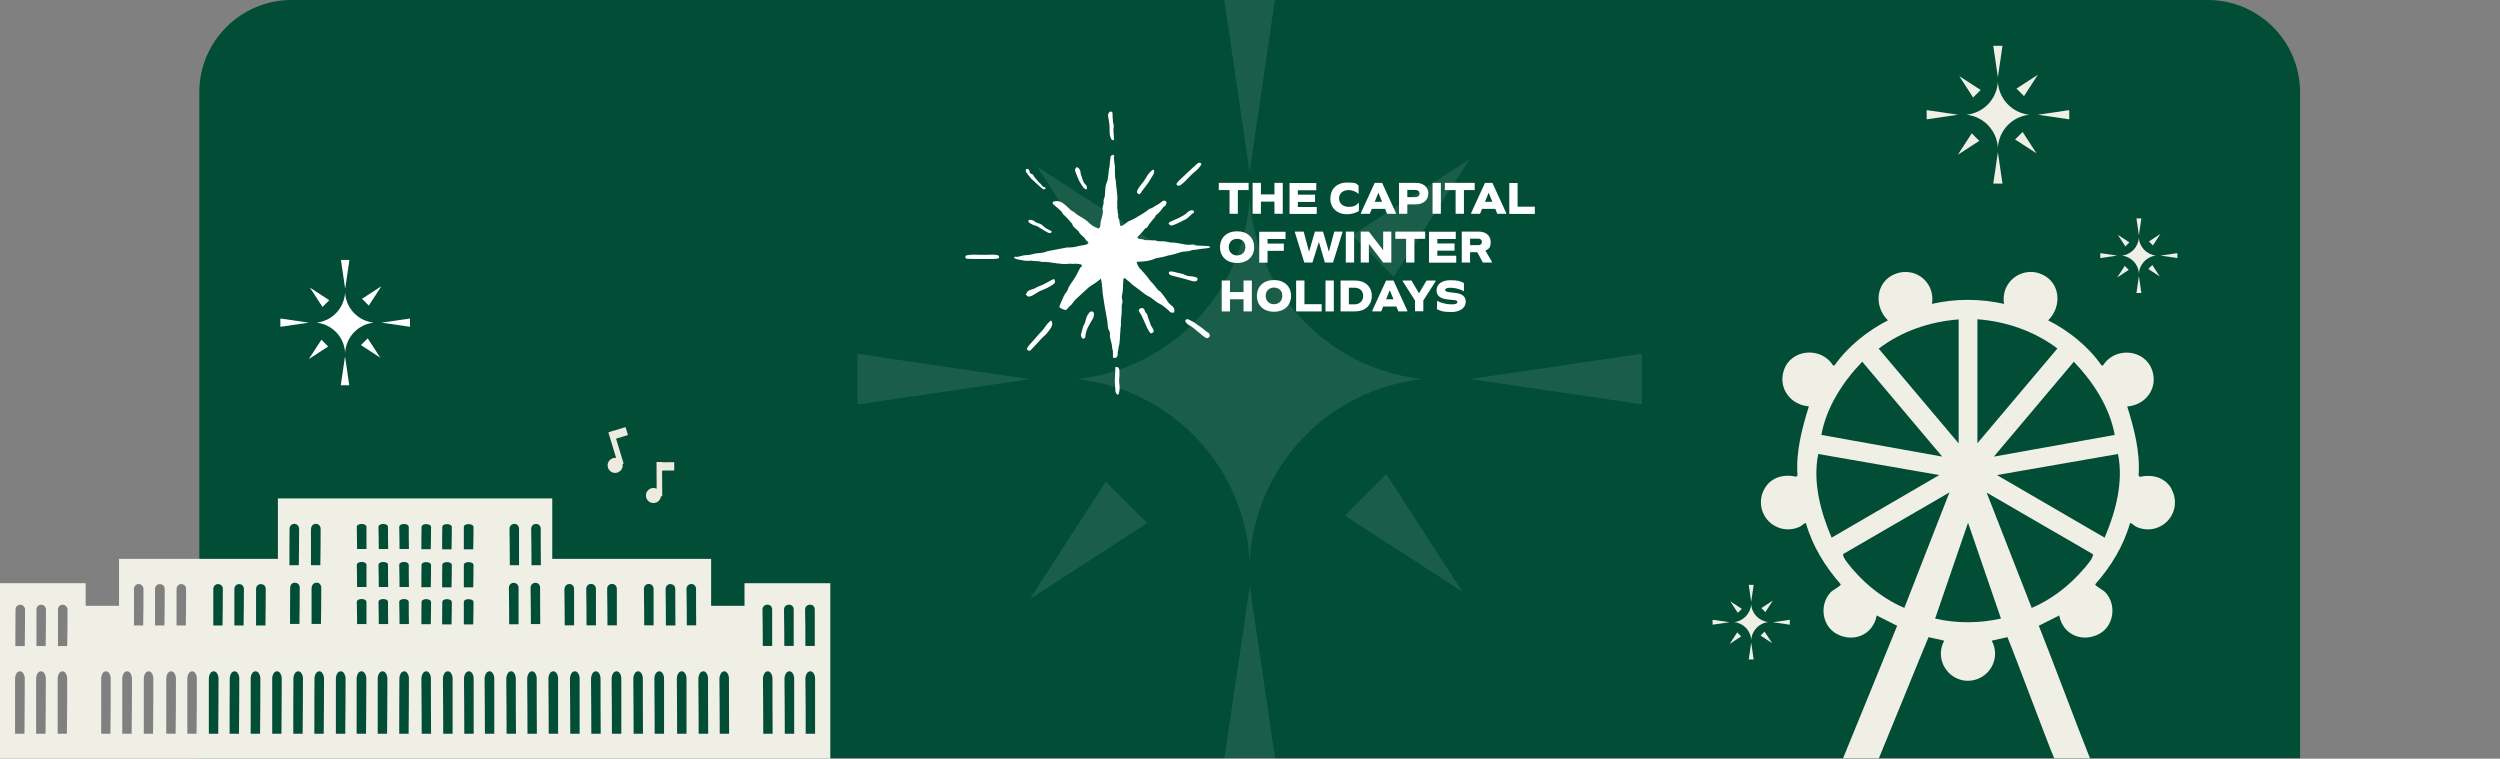 <?xml version="1.0" encoding="UTF-8"?>
<svg id="Layer_1" xmlns="http://www.w3.org/2000/svg" xmlns:xlink="http://www.w3.org/1999/xlink" version="1.1" viewBox="0 0 1625.6 493.3">
  <rect x="0" y="0" width="1625.6" height="493.3" fill="#808080" stroke="none"/>
  <!-- Generator: Adobe Illustrator 30.0.0, SVG Export Plug-In . SVG Version: 2.1.1 Build 123)  -->
  <defs>
    <style>
      .st0, .st1 {
        fill: none;
      }

      .st2 {
        fill: #eeebde;
      }

      .st1 {
        stroke: #eeebde;
        stroke-width: 3.6px;
      }

      .st3, .st4 {
        isolation: isolate;
      }

      .st5 {
        fill: #014d36;
      }

      .st6 {
        clip-path: url(#clippath-1);
      }

      .st7 {
        clip-path: url(#clippath-2);
      }

      .st8 {
        fill: #fff;
      }

      .st4 {
        mix-blend-mode: overlay;
        opacity: .1;
      }

      .st9 {
        fill: #f0efe5;
      }

      .st10 {
        clip-path: url(#clippath);
      }
    </style>
    <clipPath id="clippath">
      <rect class="st0" x="557.6" width="510" height="493"/>
    </clipPath>
    <clipPath id="clippath-1">
      <rect class="st0" x="1113.6" y="29.8" width="302.2" height="463.3"/>
    </clipPath>
    <clipPath id="clippath-2">
      <rect class="st0" y="216" width="611.6" height="277.3"/>
    </clipPath>
  </defs>
  <g class="st3">
    <g id="Layer_11">
      <g id="Group_893">
        <g id="Group_891">
          <path id="Rectangle_393" class="st5" d="M189.6,0h1246c33.1,0,60,26.9,60,60v433H129.6V60c0-33.1,26.9-60,60-60Z"/>
          <g id="Group_789" class="st4">
            <g class="st10">
              <g id="Group_138">
                <path id="Path_522" class="st8" d="M812.6,365c-3.3-61.7-50.9-111.9-112.4-118.5,61.5-6.6,109.1-56.8,112.4-118.5,3.3,61.7,50.9,111.9,112.4,118.5-61.5,6.6-109.1,56.8-112.4,118.5"/>
                <path id="Path_523" class="st8" d="M812.6,112.1L796.1,0h32.9l-16.5,112.1h.1Z"/>
                <path id="Path_524" class="st8" d="M812.6,380.9l16.5,112.1h-32.9l16.5-112.1h-.1Z"/>
                <path id="Path_525" class="st8" d="M669.7,246.5l-112.1,16.5v-32.9l112.1,16.5h0v-.1Z"/>
                <path id="Path_526" class="st8" d="M955.5,246.5l112.1-16.5v32.9l-112.1-16.5h0v.1Z"/>
                <path id="Path_527" class="st8" d="M723.8,184.7l-49.4-76.3,76.3,49.4-26.9,26.9h0Z"/>
                <path id="Path_528" class="st8" d="M901.4,308.3l49.4,76.3-76.3-49.3,26.9-27h0Z"/>
                <path id="Path_529" class="st8" d="M746,340.1l-76.3,49.4,49.3-76.3,27,26.9Z"/>
                <path id="Path_530" class="st8" d="M879.2,152.9l76.3-49.3-49.3,76.3-27-27Z"/>
              </g>
            </g>
          </g>
          <g id="Group_805">
            <g class="st6">
              <g id="Group_804">
                <path id="Path_2329" class="st9" d="M1299.1,96.1c-.6-11.2-9.2-20.3-20.4-21.5,11.2-1.2,19.8-10.3,20.4-21.5.6,11.2,9.2,20.3,20.4,21.5-11.2,1.2-19.8,10.3-20.4,21.5"/>
                <path id="Path_2330" class="st9" d="M1299.1,50.2l-3-20.4h6l-3,20.4Z"/>
                <path id="Path_2331" class="st9" d="M1299.1,99l3,20.4h-6l3-20.4Z"/>
                <path id="Path_2332" class="st9" d="M1273.2,74.6l-20.4,3v-6l20.4,3Z"/>
                <path id="Path_2333" class="st9" d="M1325.1,74.6l20.4-3v6l-20.4-3Z"/>
                <path id="Path_2334" class="st9" d="M1283,63.4l-9-13.9,13.9,9-4.9,4.9Z"/>
                <path id="Path_2335" class="st9" d="M1315.2,85.8l9,13.9-13.9-9,4.9-4.9Z"/>
                <path id="Path_2336" class="st9" d="M1287,91.6l-13.9,9,9-13.9,4.9,4.9Z"/>
                <path id="Path_2337" class="st9" d="M1311.2,57.6l13.9-9-9,13.9-4.9-4.9Z"/>
                <path id="Path_2338" class="st9" d="M1138.7,416.2c-.3-6.1-5-11-11.1-11.7,6-.6,10.7-5.6,11.1-11.7.3,6.1,5,11,11.1,11.7-6,.6-10.7,5.6-11.1,11.7"/>
                <path id="Path_2339" class="st9" d="M1138.7,391.3l-1.6-11h3.2l-1.6,11Z"/>
                <path id="Path_2340" class="st9" d="M1138.7,417.8l1.6,11h-3.2l1.6-11Z"/>
                <path id="Path_2341" class="st9" d="M1124.6,404.6l-11,1.6v-3.2l11,1.6Z"/>
                <path id="Path_2342" class="st9" d="M1152.8,404.6l11-1.6v3.2l-11-1.6Z"/>
                <path id="Path_2343" class="st9" d="M1130,398.5l-4.9-7.5,7.5,4.9-2.7,2.7h0l.1-.1Z"/>
                <path id="Path_2344" class="st9" d="M1147.4,410.7l4.9,7.5-7.5-4.9,2.7-2.7h0l-.1.1Z"/>
                <path id="Path_2345" class="st9" d="M1132.2,413.8l-7.5,4.9,4.9-7.5,2.7,2.7h0l-.1-.1Z"/>
                <path id="Path_2346" class="st9" d="M1145.3,395.4l7.5-4.9-4.9,7.5-2.7-2.7h0l.1.1Z"/>
                <path id="Path_2347" class="st9" d="M1390.8,177.9c-.3-6.1-5-11-11.1-11.7,6-.6,10.7-5.6,11.1-11.7.3,6.1,5,11,11.1,11.7-6,.6-10.7,5.6-11.1,11.7"/>
                <path id="Path_2348" class="st9" d="M1390.8,153l-1.6-11h3.2l-1.6,11Z"/>
                <path id="Path_2349" class="st9" d="M1390.8,179.5l1.6,11h-3.2l1.6-11Z"/>
                <path id="Path_2350" class="st9" d="M1376.7,166.2l-11,1.6v-3.2l11,1.6h0Z"/>
                <path id="Path_2351" class="st9" d="M1404.8,166.2l11-1.6v3.2l-11-1.6h0Z"/>
                <path id="Path_2352" class="st9" d="M1382,160.2l-4.9-7.5,7.5,4.9-2.7,2.7h0l.1-.1Z"/>
                <path id="Path_2353" class="st9" d="M1399.5,172.3l4.9,7.5-7.5-4.9,2.7-2.7h0l-.1.1Z"/>
                <path id="Path_2354" class="st9" d="M1384.2,175.5l-7.5,4.9,4.9-7.5,2.7,2.7h0l-.1-.1Z"/>
                <path id="Path_2355" class="st9" d="M1397.3,157l7.5-4.9-4.9,7.5-2.7-2.7h0l.1.1Z"/>
                <path id="Path_2356" class="st9" d="M1412.2,318.2c-4-7.6-12.5-10.1-20.7-8.1l-.9-.9c1.1-15.4-2.9-30.5-7.4-44.9,11.9-.9,20.1-11.7,16.3-23.3-4.6-14.1-24.3-15.8-32-3.4h-1c-8.6-12.4-21.3-22.5-34.7-29.3,9.2-9,8-24.8-4.3-30-8.9-3.9-19.3.2-23.2,9.1-1.4,3.2-1.8,6.8-1.2,10.2-15.4-3.5-31.5-3.5-46.9,0,1.8-9.6-4.5-18.8-14.1-20.5-3.5-.6-7-.2-10.2,1.2-12.4,5.2-13.5,21.1-4.3,30-13.4,6.9-26.1,17-34.7,29.3h-1c-7.8-12.5-27.5-10.7-32,3.3-3.8,11.6,4.5,22.5,16.3,23.3-4.5,14.5-8.5,29.5-7.4,44.9l-.9.9c-8.2-2-16.7.5-20.7,8.1-4.7,8.5-1.6,19.2,6.9,23.9,5,2.8,11,2.9,16.2.5,1.6-.7,2.3-2.3,4-2.3,4.2,14.8,12.5,28.3,22.6,39.7.3,1.1-5.2,3.7-6.6,5.3-7.5,8.1-5.6,22,4.2,27.1,11.1,5.8,23.6.2,25.8-12.1l13.3,6.7c-5.3,12.9-29.8,73.3-35.2,86.2h23.3c4.4-10.4,27.9-68.4,32.3-78.8l10.2,2.3c-4.7,8.5-1.5,19.2,7,23.9,8.5,4.7,19.2,1.5,23.9-7,2.9-5.3,2.9-11.6,0-16.9l10.2-2.3c4.4,10.4,26,68.4,30.4,78.8h23.3c-5.3-12.9-28-73.3-33.3-86.2l13.3-6.7c2.2,12.3,14.7,17.9,25.8,12.1,9.8-5.1,11.7-19.1,4.2-27.1-1.4-1.6-6.9-4.2-6.6-5.3,10.2-11.4,18.4-24.9,22.6-39.7,1.7,0,2.4,1.6,4,2.3,8.8,4.2,19.3.5,23.5-8.2,2.5-5.1,2.3-11.2-.5-16.2M1375.1,282.8l-78.6,14.1,52-61.7c12.6,13.2,23.2,29.4,26.6,47.6M1285.8,207.6c18.7,1.4,37,7.7,52,19l-52,61.6v-80.7h0v.1ZM1273.6,207.6v80.7l-52-61.6c15-11.4,33.3-17.6,52-19M1210.9,235.2l52,61.7-78.6-14.1c3.4-18.2,14-34.5,26.6-47.6M1191,349.6c-7.2-16.7-12.4-36.3-8.7-54.4l78.7,13.7-70,40.7h0ZM1238.3,395.3c-8.1-3.5-15.7-8.3-22.4-14-4.2-3.5-8-7.4-11.6-11.6-1.3-1.6-6.8-7.8-5.7-9.5l69-40-29.3,75h0v.1ZM1279.7,404.6c-7.2,0-14.4-.7-21.4-2.4l21.4-62.3,21.4,62.3c-7,1.6-14.2,2.4-21.4,2.4M1355.1,369.7c-3.5,4.2-7.4,8-11.6,11.6-6.7,5.7-14.3,10.5-22.4,14l-29.3-75,69,40c1.1,1.7-4.4,7.9-5.7,9.5M1368.5,349.6l-70-40.7,78.7-13.7c3.7,18.1-1.5,37.7-8.7,54.4"/>
              </g>
            </g>
          </g>
          <g id="Group_814">
            <g id="Group_811">
              <g id="Group_892">
                <g id="Group_823">
                  <line id="Line_47" class="st1" x1="397.3" y1="280.6" x2="403.8" y2="302"/>
                  <path id="Path_2400" class="st2" d="M404.7,301.2c.8,2.6-.7,5.3-3.3,6.1s-5.3-.7-6.1-3.3.7-5.3,3.3-6.1h0c2.6-.8,5.3.7,6.1,3.3"/>
                  <rect id="Rectangle_417" class="st2" x="398.25" y="278.98" width="9.5" height="5.4" transform="translate(-64.75 130.14) rotate(-17)"/>
                </g>
                <g id="Group_824">
                  <line id="Line_48" class="st1" x1="428.7" y1="300.4" x2="428.8" y2="322.7"/>
                  <path id="Path_2401" class="st2" d="M429.8,322.2c0,2.7-2.2,4.9-4.9,4.9s-4.9-2.2-4.9-4.9,2.2-4.9,4.9-4.9h0c2.7,0,4.9,2.2,4.9,4.9"/>
                  <rect id="Rectangle_418" class="st2" x="428.91" y="300.57" width="9.5" height="5.4" transform="translate(-2.11 3.03) rotate(-.4)"/>
                </g>
                <g id="Group_815">
                  <path id="Path_2402" class="st8" d="M224.4,229.4c-.5-10.2-8.4-18.5-18.6-19.6,10.2-1.1,18-9.4,18.6-19.6.5,10.2,8.4,18.5,18.6,19.6-10.2,1.1-18,9.4-18.6,19.6"/>
                  <path id="Path_2403" class="st8" d="M224.4,187.5l-2.7-18.5h5.5l-2.7,18.5h-.1Z"/>
                  <path id="Path_2404" class="st8" d="M224.4,232l2.7,18.5h-5.5l2.7-18.5h.1Z"/>
                  <path id="Path_2405" class="st8" d="M200.8,209.8l-18.5,2.7v-5.4l18.5,2.7Z"/>
                  <path id="Path_2406" class="st8" d="M248.1,209.8l18.5-2.7v5.4l-18.5-2.7Z"/>
                  <path id="Path_2407" class="st8" d="M209.7,199.6l-8.2-12.6,12.6,8.2-4.5,4.5h0l.1-.1Z"/>
                  <path id="Path_2408" class="st8" d="M239.1,220l8.2,12.6-12.6-8.2,4.5-4.5h0l-.1.1Z"/>
                  <path id="Path_2409" class="st8" d="M213.4,225.3l-12.6,8.2,8.2-12.6,4.5,4.5h0l-.1-.1Z"/>
                  <path id="Path_2410" class="st8" d="M235.4,194.3l12.6-8.2-8.2,12.6-4.5-4.5h0l.1.1Z"/>
                </g>
              </g>
            </g>
            <g id="Group_813">
              <g class="st7">
                <g id="Group_812">
                  <path id="Path_2411" class="st9" d="M484.1,379.2v14.7h-21.7v-30.5h-103.3v-39.3h-178.4v39.3h-103.3v30.5h-21.7v-14.7H0v114.5h539.9v-114.5h-55.8ZM15.9,477.1h-6.1v-35.7c0-1.3.3-2.7,1.1-3.8.4-.6,1.1-1,1.9-1.1.8,0,1.6.3,2.1,1,.8,1.2,1.3,2.6,1.2,4,0,11.9-.1,23.7-.2,35.6M16.1,420.1h-6.1c0-7.9,0-15.8.1-23.7,0-1,.4-1.9,1.1-2.5,1.1-.9,2.8-1,3.9,0,.8.7,1.2,1.6,1.2,2.6,0,7.9-.1,15.8-.2,23.6M29.6,477.1h-6.1v-35.7c0-1.3.3-2.7,1.1-3.8.4-.6,1.1-1,1.9-1.1.8,0,1.6.3,2.1,1,.8,1.2,1.3,2.6,1.2,4,0,11.9-.1,23.7-.2,35.6M29.8,420.1h-6.1v-23.7c0-1,.4-1.9,1.1-2.5,1.1-.9,2.8-1,3.9,0,.8.7,1.2,1.6,1.2,2.6,0,7.9-.1,15.8-.2,23.6M43.6,477.1h-6.1v-35.7c0-1.3.3-2.7,1.1-3.8.4-.6,1.1-1,1.9-1.1.8,0,1.6.3,2,1,.8,1.2,1.3,2.6,1.2,4,0,11.9,0,23.7-.2,35.6M43.8,420.1h-6.1v-23.7c0-1,.4-1.9,1.1-2.5,1.1-.9,2.7-1,3.9,0,.8.6,1.2,1.6,1.2,2.6,0,7.9,0,15.8-.2,23.6M71.9,477.1h-6.1v-35.7c0-1.3.3-2.7,1.1-3.8.4-.6,1.1-1,1.9-1.1.8,0,1.6.3,2,1,.9,1.2,1.3,2.6,1.2,4,0,11.9,0,23.7-.2,35.6M301.6,342.7c0-.7.5-1.3,1.1-1.5.6-.3,1.2-.4,1.9-.4s1.4.1,2.1.4c.7.2,1.2.9,1.2,1.6,0,4.8-.1,9.6-.2,14.4h-6.1v-14.4M301.6,367.4c0-.7.5-1.3,1.1-1.5.6-.3,1.2-.4,1.9-.4s1.4.1,2.1.4c.7.2,1.2.9,1.2,1.6,0,4.8-.1,9.6-.2,14.4h-6.1v-14.4M287.6,342.7c0-.7.5-1.3,1.1-1.5.6-.3,1.2-.4,1.9-.4s1.4.1,2,.4c.7.2,1.2.9,1.2,1.6,0,4.8-.1,9.6-.2,14.4h-6.1c0-4.8,0-9.6.1-14.4M287.6,367.4c0-.7.5-1.3,1.1-1.5.6-.3,1.2-.4,1.9-.4s1.4.1,2,.4c.7.2,1.2.9,1.2,1.6,0,4.8-.1,9.6-.2,14.4h-6.1c0-4.8,0-9.6.1-14.4M85.6,477.1h-6.1v-35.7c0-1.3.3-2.7,1.1-3.8.4-.6,1.1-1,1.9-1.1.8,0,1.6.3,2.1,1,.8,1.2,1.3,2.6,1.2,4,0,11.9,0,23.7-.2,35.6M93.2,406.7h-6.1v-23.7c0-1,.4-1.9,1.1-2.5,1.1-1,2.8-1,3.9,0,.8.6,1.2,1.6,1.2,2.6,0,7.9,0,15.8-.2,23.6M99.6,477.1h-6.1v-35.7c0-1.3.3-2.7,1.1-3.8.4-.6,1.1-1,1.9-1.1.8,0,1.6.3,2,1,.9,1.2,1.3,2.6,1.2,4,0,11.9,0,23.7-.2,35.6M106.9,406.7h-6.1v-23.7c0-1,.4-1.9,1.1-2.5.5-.4,1.2-.7,1.9-.7s1.5.2,2.1.6c.8.6,1.2,1.6,1.2,2.6,0,7.9,0,15.8-.2,23.6M114.2,477.1h-6.1v-35.7c0-1.3.3-2.7,1.1-3.8.4-.6,1.1-1,1.9-1.1.8,0,1.6.3,2.1,1,.8,1.2,1.3,2.6,1.2,4,0,11.9,0,23.7-.2,35.6M120.9,406.7h-6.1v-23.7c0-1,.4-1.9,1.1-2.5.5-.4,1.2-.7,1.9-.7,1.7,0,3.2,1.2,3.2,2.9v.4c0,7.9,0,15.8-.2,23.6M127.9,477.1h-6.1v-35.7c0-1.3.3-2.7,1.1-3.8.4-.6,1.1-1,1.9-1.1.8,0,1.6.3,2,1,.9,1.2,1.3,2.6,1.2,4,0,11.9,0,23.7-.2,35.6M141.9,477.1h-6.1v-35.7c0-1.3.3-2.7,1.1-3.8.4-.6,1.1-1,1.9-1.1.8,0,1.6.3,2.1,1,.8,1.2,1.3,2.6,1.2,4,0,11.9-.1,23.7-.2,35.6M144.8,406.7h-6.1v-23.7c0-1,.4-1.9,1.1-2.5.5-.4,1.2-.7,1.9-.7,1.7,0,3.2,1.2,3.2,2.9v.4c0,7.9-.1,15.8-.2,23.6M155.4,477.1h-6.1c0-11.9,0-23.8.1-35.7,0-1.3.3-2.7,1.1-3.8.4-.6,1.1-1,1.9-1.1.8,0,1.6.3,2,1,.9,1.2,1.3,2.6,1.2,4,0,11.9-.1,23.7-.2,35.6M158.5,406.7h-6.1v-23.7c0-1,.4-1.9,1.1-2.5.5-.4,1.2-.7,1.9-.7s1.5.2,2,.6c.8.6,1.2,1.6,1.2,2.6,0,7.9-.1,15.8-.2,23.6M169.1,477.1h-6.1v-35.7c0-1.3.3-2.7,1.1-3.8.4-.6,1.1-1,1.9-1.1.8,0,1.6.3,2.1,1,.8,1.2,1.3,2.6,1.2,4,0,11.9-.1,23.7-.2,35.6M172.6,406.7h-6.1v-23.7c0-1,.4-1.9,1.1-2.5.5-.4,1.2-.7,1.9-.7s1.5.2,2.1.6c.8.6,1.2,1.6,1.2,2.6,0,7.9-.1,15.8-.2,23.6M183.1,477.1h-6.1v-35.7c0-1.3.3-2.7,1.1-3.8.4-.6,1.1-1,1.9-1.1.8,0,1.6.3,2,1,.9,1.2,1.3,2.6,1.2,4,0,11.9-.1,23.7-.2,35.6M188.3,343.8c0-1,.4-1.9,1.1-2.5,1.1-.9,2.7-1,3.9,0,.8.6,1.2,1.6,1.2,2.6,0,7.9-.1,15.8-.2,23.6h-6.1c0-7.9,0-15.8.1-23.7M188.7,382.1c0-1.7,1.2-3.2,2.9-3.2h0c.7,0,1.5.2,2.1.6.8.7,1.2,1.6,1.2,2.6,0,7.9-.1,15.8-.2,23.6h-6.1c0-7.9,0-15.8.1-23.7M196.8,477.1h-6.1c0-11.9,0-23.8.1-35.7,0-1.3.3-2.7,1.1-3.8.4-.6,1.1-1,1.9-1.1.8,0,1.6.3,2,1,.9,1.2,1.3,2.6,1.2,4,0,11.9-.1,23.7-.2,35.6M202.3,343.8c0-1,.4-1.9,1.1-2.5,1.1-.9,2.8-1,3.9,0,.8.6,1.2,1.6,1.2,2.6,0,7.9-.1,15.8-.2,23.6h-6.1v-23.7M202.7,382.1c0-1.7,1.3-3.2,3-3.2s1.5.2,2,.6c.8.6,1.2,1.6,1.2,2.6,0,7.9-.1,15.8-.2,23.6h-6.1v-23.7M210.5,477.1h-6.1c0-11.9,0-23.8.1-35.7,0-1.3.3-2.7,1.1-3.8.4-.6,1.1-1,1.9-1.1.8,0,1.6.3,2,1,.8,1.2,1.3,2.6,1.2,4,0,11.9-.1,23.7-.2,35.6M224.5,477.1h-6.1v-35.7c0-1.3.3-2.7,1.1-3.8.4-.6,1.1-1,1.9-1.1.8,0,1.6.3,2.1,1,.8,1.2,1.3,2.6,1.2,4,0,11.9-.1,23.7-.2,35.6M238,477.1h-6.1v-35.7c0-1.3.3-2.7,1.1-3.8.4-.6,1.1-1,1.9-1.1.8,0,1.6.3,2.1,1,.8,1.2,1.3,2.6,1.2,4,0,11.9-.1,23.7-.2,35.6M232.2,405.9c0-4.8-.1-9.6-.2-14.4,0-.7.5-1.4,1.2-1.6.6-.3,1.3-.4,2.1-.4s1.3.2,1.9.4c.6.3,1,.9,1.1,1.5v14.4h-6.1v.1ZM232.2,381.8c0-4.8-.1-9.6-.2-14.4,0-.7.5-1.4,1.2-1.6.6-.3,1.3-.4,2.1-.4s1.3.2,1.9.4c.6.3,1,.8,1.1,1.5v14.4h-6.1v.1ZM232.2,357.1l-.2-14.4c0-.7.5-1.4,1.2-1.6.6-.3,1.3-.4,2.1-.4s1.3.2,1.9.4c.6.3,1,.9,1.1,1.5v14.4h-6.1v.1ZM251.7,477.1h-6.1v-35.7c0-1.3.3-2.7,1.1-3.8.4-.6,1.1-1,1.9-1.1.8,0,1.6.3,2.1,1,.8,1.2,1.3,2.6,1.2,4,0,11.9-.1,23.7-.2,35.6M246.3,405.9c0-4.8-.1-9.6-.2-14.4,0-.7.5-1.4,1.2-1.6.6-.3,1.3-.4,2-.4s1.3.2,1.9.4c.6.3,1.1.8,1.1,1.5,0,4.8,0,9.6.1,14.4h-6.1v.1ZM246.3,381.8c0-4.8-.1-9.6-.2-14.4,0-.7.5-1.4,1.2-1.6.6-.3,1.3-.4,2-.4s1.3.2,1.9.4c.6.2,1.1.8,1.1,1.5,0,4.8,0,9.6.1,14.4h-6.1v.1ZM246.3,357.1c0-4.8-.1-9.6-.2-14.4,0-.7.5-1.4,1.2-1.6.6-.3,1.3-.4,2-.4s1.3.2,1.9.4c.6.3,1.1.9,1.1,1.5,0,4.8,0,9.6.1,14.4h-6.1v.1ZM265.7,477.1h-6.1c0-11.9,0-23.8.1-35.7,0-1.3.3-2.7,1.1-3.8.4-.6,1.1-1,1.9-1.1.8,0,1.6.3,2,1,.9,1.2,1.3,2.6,1.2,4,0,11.9-.1,23.7-.2,35.6M259.8,405.9c0-4.8-.1-9.6-.2-14.4,0-.7.5-1.4,1.2-1.6,1.3-.5,2.7-.5,3.9,0,.6.3,1,.9,1.1,1.5,0,4.8,0,9.6.1,14.4h-6.1v.1ZM259.8,381.8c0-4.8-.1-9.6-.2-14.4,0-.7.5-1.4,1.2-1.6.6-.3,1.3-.4,2-.4s1.3.2,1.9.4c.6.3,1,.8,1.1,1.5,0,4.8,0,9.6.1,14.4h-6.1v.1ZM259.8,357.1c0-4.8-.1-9.6-.2-14.4,0-.7.5-1.4,1.2-1.6.6-.3,1.3-.4,2-.4s1.3.2,1.9.4c.6.3,1,.9,1.1,1.5,0,4.8,0,9.6.1,14.4h-6.1v.1ZM274.2,477.1c0-11.9-.1-23.7-.2-35.6,0-1.4.4-2.8,1.2-4,.5-.6,1.2-1,2-1s1.4.5,1.9,1.1c.8,1.1,1.1,2.4,1.1,3.8,0,11.9,0,23.8.1,35.7h-6.1ZM280.1,405.9h-6.1c0-4.8,0-9.6.1-14.4,0-.7.5-1.3,1.1-1.5,1.2-.6,2.7-.6,3.9,0,.7.2,1.2.9,1.2,1.6,0,4.8-.1,9.6-.2,14.4M280.1,381.8h-6.1c0-4.8,0-9.6.1-14.4,0-.7.5-1.3,1.1-1.5.6-.3,1.2-.4,1.9-.4s1.4.1,2,.4c.7.2,1.2.9,1.2,1.6,0,4.8-.1,9.6-.2,14.4M280.1,357.1h-6.1c0-4.8,0-9.6.1-14.4,0-.7.5-1.3,1.1-1.5.6-.3,1.2-.4,1.9-.4s1.4.1,2,.4c.7.2,1.2.9,1.2,1.6,0,4.8-.1,9.6-.2,14.4M287.6,391.5c0-.7.5-1.3,1.1-1.5.6-.3,1.2-.4,1.9-.4s1.4.1,2,.4c.7.2,1.2.9,1.2,1.6,0,4.8-.1,9.6-.2,14.4h-6.1c0-4.8,0-9.6.1-14.4M288.2,477.1c0-11.9-.1-23.7-.2-35.6,0-1.4.3-2.8,1.2-4,.5-.6,1.3-1,2.1-1s1.4.5,1.9,1.1c.8,1.1,1.1,2.4,1.1,3.8v35.7h-6.1ZM301.6,391.5c0-.7.5-1.3,1.1-1.5.6-.3,1.2-.4,1.9-.4s1.4.1,2.1.4c.7.2,1.2.9,1.2,1.6,0,4.8-.1,9.6-.2,14.4h-6.1v-14.4M301.9,477.1c0-11.9-.1-23.7-.2-35.6,0-1.4.3-2.8,1.2-4,.5-.6,1.3-1,2.1-1s1.4.5,1.9,1.1c.8,1.1,1.1,2.4,1.1,3.8v35.7h-6.1ZM315.3,477.1c0-11.9-.1-23.7-.2-35.6,0-1.4.3-2.8,1.2-4,.5-.6,1.3-1,2.1-1s1.4.5,1.9,1.1c.8,1.1,1.1,2.4,1.1,3.8v35.7h-6.1ZM329.4,477.1c0-11.9-.1-23.7-.2-35.6,0-1.4.4-2.8,1.2-4,.5-.6,1.2-1,2-1s1.4.5,1.9,1.1c.8,1.1,1.1,2.4,1.1,3.8,0,11.9,0,23.8.1,35.7h-6.1ZM331.1,405.8c0-7.9-.1-15.8-.2-23.6,0-1,.4-2,1.2-2.6.6-.4,1.3-.7,2.1-.6,1.7,0,3,1.5,3,3.2v23.7h-6.1v-.1ZM331.5,367.5c0-7.9-.1-15.8-.2-23.6,0-1,.4-2,1.2-2.6,1.2-.9,2.8-.9,3.9,0,.7.6,1.1,1.6,1.1,2.5v23.7h-6.1.1ZM343,477.1c0-11.9-.1-23.7-.2-35.6,0-1.4.4-2.8,1.2-4,.5-.6,1.2-1,2-1s1.4.5,1.9,1.1c.8,1.1,1.1,2.4,1.1,3.8,0,11.9,0,23.8.1,35.7h-6.1ZM345.2,405.8c0-7.9-.1-15.8-.2-23.6,0-1,.4-2,1.2-2.6,1.2-.9,2.8-.9,3.9,0,.7.6,1.1,1.6,1.1,2.5,0,7.9,0,15.8.1,23.7h-6.1ZM345.6,367.5c0-7.9-.1-15.8-.2-23.6,0-1,.4-2,1.2-2.6,1.2-.9,2.8-.8,3.9,0,.7.6,1.1,1.6,1.1,2.5,0,7.9,0,15.8.1,23.7h-6.1ZM356.8,477.1c0-11.9-.1-23.7-.2-35.6,0-1.4.3-2.8,1.2-4,.5-.6,1.3-1,2.1-1s1.4.5,1.9,1.1c.8,1.1,1.1,2.4,1.1,3.8v35.7h-6.1ZM367.1,383c0-1,.4-2,1.2-2.6,1.2-.9,2.8-.9,3.9,0,.7.6,1.1,1.6,1.1,2.5v23.7h-6.1c0-7.9-.1-15.8-.2-23.6M370.8,477.1c0-11.9-.1-23.7-.2-35.6,0-1.4.4-2.8,1.2-4,.5-.6,1.3-1,2.1-1s1.4.5,1.9,1.1c.8,1.1,1.1,2.4,1.1,3.8v35.7h-6.1ZM381.2,383c-.1-1.7,1.2-3.2,2.9-3.3h.4c.7,0,1.3.3,1.9.7.7.6,1.1,1.6,1.1,2.5v23.7h-6.1c0-7.9-.1-15.8-.2-23.6M384.5,477.1c0-11.9-.1-23.7-.2-35.6,0-1.4.4-2.8,1.2-4,.5-.6,1.2-1,2-1s1.4.5,1.9,1.1c.8,1.1,1.1,2.4,1.1,3.8,0,11.9,0,23.8.1,35.7h-6.1ZM394.8,383c-.1-1.7,1.2-3.2,2.9-3.3h.4c.7,0,1.3.3,1.9.7.7.6,1.1,1.6,1.1,2.5v23.7h-6.1c0-7.9-.1-15.8-.2-23.6M397.9,477.1c0-11.9-.1-23.7-.2-35.6,0-1.4.3-2.8,1.2-4,.5-.6,1.3-1,2.1-1s1.4.5,1.9,1.1c.8,1.1,1.1,2.4,1.1,3.8v35.7h-6.1ZM412,477.1c0-11.9-.1-23.7-.2-35.6,0-1.4.3-2.8,1.2-4,.5-.6,1.2-1,2-1s1.4.5,1.9,1.1c.8,1.1,1.1,2.4,1.1,3.8,0,11.9,0,23.8.1,35.7h-6.1ZM418.9,406.6c0-7.9-.1-15.8-.2-23.6-.1-1.7,1.2-3.2,2.9-3.3h.4c.7,0,1.3.3,1.9.7.7.6,1.1,1.6,1.1,2.5v23.7h-6.1,0ZM425.7,477.1c0-11.9-.1-23.7-.2-35.6,0-1.4.3-2.8,1.2-4,.5-.6,1.3-1,2.1-1s1.4.5,1.9,1.1c.8,1.1,1.1,2.4,1.1,3.8v35.7h-6.1ZM433,406.6c0-7.9-.1-15.8-.2-23.6,0-1,.4-2,1.2-2.6.6-.4,1.3-.7,2.1-.6.7,0,1.3.3,1.9.7.7.6,1.1,1.6,1.1,2.5,0,7.9,0,15.8.1,23.7h-6.2v-.1ZM440.3,477.1c0-11.9-.1-23.7-.2-35.6,0-1.4.3-2.8,1.2-4,.5-.6,1.3-1,2.1-1s1.4.5,1.9,1.1c.8,1.1,1.1,2.4,1.1,3.8v35.7h-6.1ZM446.6,406.6c0-7.9-.1-15.8-.2-23.6,0-1,.4-2,1.2-2.6,1.2-.9,2.8-.9,3.9,0,.7.6,1.1,1.6,1.1,2.5,0,7.9,0,15.8.1,23.7h-6.1ZM454.3,477.1c0-11.9-.1-23.7-.2-35.6,0-1.4.4-2.8,1.2-4,.5-.6,1.3-1,2.1-1s1.4.5,1.9,1.1c.8,1.1,1.1,2.4,1.1,3.8,0,11.9,0,23.8.1,35.7h-6.2ZM468,477.1c0-11.9-.1-23.7-.2-35.6,0-1.4.4-2.8,1.2-4,.5-.6,1.2-1,2-1s1.4.5,1.9,1.1c.8,1.1,1.1,2.4,1.1,3.8,0,11.9,0,23.8.1,35.7h-6.1ZM497.1,393.8c1.2-.9,2.8-.8,3.9,0,.7.6,1.1,1.6,1.1,2.5v23.7h-6.1c0-7.9-.1-15.8-.2-23.6,0-1,.4-2,1.2-2.6M496.3,477.1c0-11.9-.1-23.7-.2-35.6,0-1.4.4-2.8,1.2-4,.5-.6,1.2-1,2-1s1.4.5,1.9,1.1c.8,1.1,1.1,2.4,1.1,3.8,0,11.9,0,23.8.1,35.7h-6.1ZM511.1,393.8c1.2-.9,2.8-.8,3.9,0,.7.6,1.1,1.6,1.1,2.5v23.7h-6.1c0-7.9-.1-15.8-.2-23.6,0-1,.4-2,1.2-2.6M510.3,477.1c0-11.9-.1-23.7-.2-35.6,0-1.4.3-2.8,1.2-4,.5-.6,1.3-1,2.1-1s1.4.5,1.9,1.1c.8,1.1,1.1,2.4,1.1,3.8v35.7h-6.1,0ZM524.8,393.8c1.2-.9,2.8-.8,3.9,0,.7.6,1.1,1.6,1.1,2.5v23.7h-6.1c0-7.9,0-15.8-.2-23.6,0-1,.4-2,1.2-2.6M523.9,477.1c0-11.9,0-23.7-.2-35.6,0-1.4.3-2.8,1.2-4,.5-.6,1.3-1,2.1-1s1.4.5,1.9,1.1c.8,1.1,1.1,2.4,1.1,3.8v35.7h-6.1Z"/>
                </g>
              </g>
            </g>
          </g>
        </g>
        <rect id="Rectangle_497" class="st0" x="1495.6" y="188" width="130" height="158"/>
      </g>
      <g>
        <g>
          <path class="st8" d="M716.1,180.9c-2.1,2-4.4,3.5-6.8,5-1.3.8-2.4,1.9-3.5,2.9-2.2,2-4.4,4-6.5,6-.7.7-1.2,1.6-1.8,2.3-.5.7-1.1,1.3-1.8,1.9-.6.5-1.2,1-1.6,1.7-.5.8-1.2,1-2.1.7-.9-.3-1.8-.7-2.6-1.2-.5-.3-.7-.8-.4-1.4.6-1.5,1.3-2.9,1.9-4.4.6-1.5,1.3-2.9,2.3-4.2.5-.7,1-1.4,1.2-2.2.8-2.3,2.4-4.1,3.7-6.1.7-1.2,1.5-2.4,2.1-3.6.7-1.4,1.5-2.8,2.2-4.2.1-.3.6-.4.8-.7.5-.5.2-1.4-.5-1.5-1.2-.2-2.4-.5-3.6-.4-.9.1-1.8.1-2.7,0-.4,0-.9-.1-1.4,0-2.7.5-5.4,0-8.1-.3-2.8-.3-5.6-1-8.5-.9h-.9c-2.3-.7-4.7-.4-7-.8h-.4c-2.8.5-5.5-.4-8.2-.8-.7-.1-1.4-.4-2.1-.7-.2,0-.3-.5-.3-.7s.5-.5.6-.4c1.6.4,3-.3,4.4-.6.8-.1,1.6-.4,2.5-.4,1.8,0,3.4-.3,5.1-.8.7-.2,1.4-.3,2.2-.4,1.8-.2,3.7-.2,5.5-.9,1.1-.5,2.3-.6,3.5-.9,3.2-.6,6.3-1.2,9.5-1.8.7-.1,1.5-.3,2.2-.2,2.1,0,4.2-.3,6.2-.9.9-.3,1.9-.3,2.9-.5s1.9-.3,2.8-.7c.9-.3,1.1-1.3.3-1.8-.8-.6-1.3-1.3-1.8-2.1-.2-.4-.7-.7-1-1-1.1-.9-2.2-1.8-2.9-3.1-.3-.7-1-1.2-1.6-1.7-1.1-1-2.4-1.9-2.7-3.5,0-.2-.4-.4-.5-.6-1-1.1-2-2.3-3-3.4-.3-.3-.6-.6-.9-.9-.7-.7-1.6-1.3-2-2.2-.4-1-1.2-1.5-1.9-2.2-1.3-1.2-2.6-2.3-3.9-3.4-.1,0-.2-.2-.3-.3-.5-.6-.2-1.4.6-1.6,2.4-.6,4.5,0,6.3,1.4,1.3,1,2.5,2.2,3.7,3.3.7.7,1.4,1.4,2.4,1.8.3.1.7.3.9.6,1.9,1.9,4.5,2.9,6.7,4.5.7.5,1.5,1,2.1,1.6,1.7,1.7,3.5,3.2,6,4,.3,0,.5.3.7.4.8-.2,1.1-.8,1.3-1.4,0-.3.1-.7.1-1,0-2.8,1.5-5.5,1.6-8.3,0-.3.2-.7,0-1-.5-1.3-.1-2.6.3-3.8.2-.6.3-1.1.2-1.8-.1-.6,0-1.3.2-1.8.7-1.5.7-3.1.8-4.6.1-2.3.2-4.5,1.2-6.6.4-.9.5-1.8.7-2.8.2-1.6.3-3.1.5-4.7v-.2c.8-2.9.6-5.9,1.2-8.8,0-.2.2-.4.3-.6.4-.2.9-.3,1.5-.6.2.3.5.6.5.8-.5,2.2.2,4.2.4,6.3,0,.6.2,1.3.1,1.8-.2,1.1,0,2.2,0,3.2,0,1.4,0,2.7.4,4.1.3,1.3.3,2.6.4,3.9.3,3.6,1.2,7.2.6,10.8.4,1.7-.3,3.6.4,5.3-.4,1.5.7,2.9.3,4.5v.2c1.2,1.6.7,3.6,1.4,5.4.5,0,1,0,1.3-.2.8-.4,1.5-.9,2.2-1.5.9-.8,1.8-1.4,3-1.8,1.4-.5,2.6-1.3,3.9-2,2.6-1.5,5.2-3,7.6-4.9.3-.3.7-.6,1.1-.7,2-.5,3.4-2,5.2-2.8.9-.4,1.6-1.1,2.3-1.6.2-.2.5-.4.7-.5.9-.6,1.6-.6,2.3,0,.7.5.4,1.1.2,1.7-.2.6-.4,1.2-1,1.5-.9.4-1.4,1.3-1.9,2-.9,1.4-2.1,2.5-3.4,3.6-.2.2-.6.3-.6.6-.4,1.4-1.7,2.2-2.5,3.4-.9,1.3-2.2,2.4-2.8,4,0,.2-.3.4-.5.4-1.2.3-1.5,1.2-2.1,1.9-1.2,1.5-2.7,2.8-4,4.2.3.8,1,1.1,1.7,1.2,1.2,0,2.2.3,3.3.7.5.1,1,0,1.6.1,1.4,0,2.7,0,4.1.1h1.1c1.5.8,3.2.6,4.8.6,1.5,0,3,.4,4.5.7.4,0,.7.2,1.1.1,2.9,0,5.7.7,8.5,1.2,1.4.3,2.8.4,4.3.2,1.1-.2,2.1,0,3.1.2,1.1.3-2.4.2-1.2.3,3,.1,6,.2,9,.4.5,0,.9.3,1.4.4,0,.6-.3.8-.7.8-1.3.2-2.5.4-3.8.5-3.6.3-2.5.5-6.1.8-.5,0-1.1.1-1.5.3-1.5.6-3.1.7-4.7.8-.9,0-1.8.2-2.6.5-2.5.8-5,1.6-7.6,2-.8.1-1.6.5-2.4.7-1.6.4-3.2.7-4.9,1-.4,0-.9,0-1.3.3-3.6,1.7-7.5,2-11.4,2.1-.2,0-.4.1-.7.2.5,1.8,1.2,3.4,2.6,4.7.5.4.9,1,1.3,1.4.9,1.1,1.9,2.2,2.8,3.2.3.4.6.8.9,1.2.6.7,1,1.5,1.7,2.2,1.5,1.4,2.7,3.1,4,4.7.4.4.7,1,1.2,1.2,1.3.8,2.1,2,2.9,3.1,1.1,1.4,2.1,2.8,3,4.3.7,1.1,1.9,1.9,2.9,2.8,1.2,1.1,1.5,2.4,1.1,4-1.4.2-2.5.3-3.2-1-2.1-1.7-3.9-3.6-6.5-4.8-1.7-.8-3-2.1-4.4-3.1-.5-.3-.9-.8-1.4-1-2.7-1.2-5-3.1-7.2-4.9-1.2-.9-2.5-1.8-3.7-2.7-.5-.4-1.1-.7-1.5-1.2-1-1.3-2.6-2.1-3.7-3.3,0-.1-.2-.2-.4-.2-.4-.2-1,0-1,.5,0,.9-.2,1.9-.2,2.9,0,2.5-.1,5.1-.7,7.5-.2.8-.2,1.6,0,2.4.4,1.1.4,2.3,0,3.5-.2,1.1-.3,2.1-.2,3.3.1,1.3,0,2.7-.2,4.1-.3,2-.4,3.9-.3,5.9,0,.4,0,.8-.1,1.2-.3,1.1-.2,2.3-.3,3.5-.4,3.3-.1,6.6-1.1,9.8,0,1.6-.8,3-.6,4.6.1,1-.4,1.7-1.1,2.5h-1.7c-.1-.2-.3-.4-.3-.6v-1.2c0-1.4.2-2.9-.5-4.2v-.4c0-2.4-1-4.6-1.4-6.9,0-.5-.2-1-.1-1.4.2-1.3-.1-2.5-.8-3.6-.4-.6-.4-1.3-.5-1.9-.2-1.3-.2-2.7-.4-4-.4-2.6-1-5.1-1.4-7.7-.2-1.2-.4-2.4-.6-3.6-.3-2.2-.7-4.3-1-6.5-.1-1-.1-1.9-.2-2.9-.2-1.8-.4-3.5-.6-5.3,0-.1-.2-.2-.4-.5l.3-1.1Z"/>
          <path class="st8" d="M683.6,208.5c1.1,1.8.6,3.4-.4,4.9-1.4,2.1-2.8,4-4.8,5.6-.9.7-1.6,1.6-2.4,2.5-1.9,2-3.8,4.1-5.7,6.1-.7.7-1.2.6-2,.1-.5-.3-.7-.8-.4-1.3.3-.6.6-1.1,1-1.6,2-2.3,4.1-4.6,6.1-6.9,1.6-1.9,3.5-3.6,4.8-5.7.8-1.3,2-2.4,3.1-3.5.1-.1.4-.1.8-.3l-.1.1Z"/>
          <path class="st8" d="M759.8,145.6c.2-.7.6-1.2,1.3-1.5,1.1-.4,2.1-1,3.2-1.4,1.4-.5,2.8-1.3,4.1-2,1.4-.7,2.7-1.5,3.7-2.6.4-.5,1.1-.8,1.7-1.1.5-.3,1.1-.3,1.6-.2.4,0,1,.2,1,.6s-.1.9-.4,1.1c-1.5.9-2.5,2.2-3.8,3.3-.6.5-1.3.8-2,1.2-.4.2-.9.4-1.3.6-1.7,1.1-3.7,1.7-5.5,2.6-.1,0-.2,0-.4.1-1.6.6-1.8.5-3.2-.8v.1Z"/>
          <path class="st8" d="M685.7,181.8c.6,1.8.4,2.2-1,3.2-2.3,1.6-4.8,2.8-7.4,3.8-.6.2-1.1.5-1.6.7-1.4.8-2.7,1.7-4.1,2.5-.4.3-.9.4-1.4.6-1.6.5-1.9.4-3.2-1.1.3-.5.6-1.1.9-1.6.3-.4.8-.9,1.3-1.1,1-.4,2.1-.7,3.1-1.1.2,0,.5,0,.6-.2,1.5-1.1,3.4-1.5,5-2.3,2.1-1.1,4.2-2.1,6.2-3.3.5-.3.9-.5,1.6-.2v.1Z"/>
          <path class="st8" d="M772.3,207.6c.1,0,.4,0,.7.2,1.9,1,3.9,1.8,5.4,3.3.3.3.9.5,1.3.8,1,.7,2,1.5,3,2.2.9.7,1.6,1.5,2.6,2,.5.2.9.7,1.1,1.2.5.8.3,1.6-.5,2.2-.5.4-1.1.6-1.7.2-.7-.4-1.4-.8-2-1.3-1.4-1.1-2.7-2.2-4-3.3-1.6-1.4-3.2-2.7-5.1-3.7-.9-.5-1.6-1.2-2.1-2.1-.7-1,0-1.8,1.4-1.8l-.1.1Z"/>
          <path class="st8" d="M711.3,204.7c0,.9-.3,1.9-.9,2.9-1.1,1.7-2.1,3.5-3,5.3s-1.5,3.7-1.6,5.7c0,.6-.2,1.1-.8,1.4-.5.3-1,.3-1.4-.2-.7-.8-.9-1.7-.6-2.7.4-1.4.7-2.8,1.1-4.1.1-.4.2-.8.4-1.2,1-1.4,1.3-3,1.7-4.6.4-1.5,1.2-2.8,2.2-4,.6-.7,1.1-.8,2-.6.8.3.9.8.9,1.5v.7-.1Z"/>
          <path class="st8" d="M765,119.6c.1-.2.2-.5.4-.7.5-.7,1.1-1.3,1.7-1.9,2.3-2.2,4.7-4.4,7-6.6,1.3-1.2,2.6-2.4,4-3.6.3-.2.5-.5.8-.7.6-.4,1.4-.4,1.9,0s.4.9.1,1.3c-.7,1-1.4,1.9-2.3,2.8-1.1,1.1-2.3,2-3.4,3-.9.8-1.7,1.7-2.6,2.6-1.6,1.6-3.1,3.3-5.1,4.6-.9.6-1.6.5-2.3-.2-.1-.2-.2-.4-.3-.6h.1Z"/>
          <path class="st8" d="M649.2,167.9c-.3,0-.6.2-.8.3-.9,0-1.8.2-2.7.2h-10.1c-1.9,0-3.7,0-5.6-.1h-1.1c-.8-.1-1.2-.6-1.2-1.3,0-.6.5-.9,1-1,1.3-.2,2.5-.4,3.8-.4,1.6,0,3.2,0,4.7.1h3.8c2.4,0,4.8-.3,7.2.1,1.1.2,1.6.7,1.4,1.7,0,.2-.2.4-.3.6l-.1-.2Z"/>
          <path class="st8" d="M740.4,202.2c0-1,1-1.9,1.8-1.9.9,0,1.7.3,1.9,1.1.3,1,.8,1.9,1.6,2.7.2.2.3.5.4.7.3,2.1,1.5,4,2,6.1.2.8.8,1.6,1.3,2.4.2.4.5.8.7,1.3.3.9,0,1.4-.8,1.9-.7.4-1.3.3-1.7-.4-.7-1.1-1.3-2.1-1.9-3.3-.8-1.6-1.3-3.2-2.1-4.8-.7-1.6-1.4-3.2-2.4-4.6-.3-.4-.5-1-.6-1.3l-.2.1Z"/>
          <path class="st8" d="M761.6,176.6h1c2.3.5,4.5,1.1,6.7,1.6.3,0,.6.3,1,.5,1.2.5,2.3.9,3.7.9,1.2,0,2.5.4,3.7.7.6.1,1,.7,1,1.2,0,.6-.3,1.1-.9,1.3-.8.2-1.6.3-2.4,0-1.6-.5-3.3-1-4.9-1.4-.9-.2-1.7-.5-2.6-.7-2-.5-3.9-1-5.9-1.5-.8-.2-1.5-.6-1.9-1.3-.3-.7,0-1.3.8-1.4h.8l-.1.1Z"/>
          <path class="st8" d="M740.9,126.3c-.5-.2-.9-.3-1.1-.5-.2-.2-.5-.6-.5-.8,0-.6.2-1.2.5-1.8.6-1,1.2-1.9,1.9-2.8,1.4-1.6,2.6-3.2,3.6-5,1-1.9,2.3-3.5,4.1-4.9.2-.1.5-.2.6-.1.2.1.5.4.5.6,0,.8,0,1.5-.4,2.2-1.1,1.8-2.1,3.6-3.3,5.4-1.3,1.9-2.8,3.7-4.2,5.6-.3.3-.4.7-.7,1.1-.2.3-.5.7-.9,1.1l-.1-.1Z"/>
          <path class="st8" d="M725.1,238.7c.6,0,.9-.2,1.3,0,.3,0,.8.2.9.5.3.5.6,1.1.6,1.7,0,1.1.1,2.2,0,3.3-.2,2-.3,4,0,5.9.3,2.1.1,4.1-.5,6.1,0,.2-.3.4-.4.4-.3,0-.6,0-.8-.3-.5-.6-.9-1.3-.9-2.1-.1-2-.3-4.1-.4-6.1,0-2.3.2-4.5.3-6.8v-1.2c0-.4,0-.8.1-1.4h-.2Z"/>
          <path class="st8" d="M724,84.6c.1,1.6.2,3.3.3,4.9,0,.3.1.7.1,1,0,.4-.6.8-1,.6-.3-.2-.7-.4-.8-.6-.4-1.1-.9-2.2-1-3.3-.2-2,0-4.1-.2-6.1,0-.9-.3-1.8-.4-2.6-.2-1.1-.4-2.2-.5-3.3,0-.9.2-1.6.9-2.3.2-.2.7-.5,1-.4.4.1.7.5,1,.8.1.1,0,.4,0,.6,0,1.8.2,3.5.3,5.3v.4c.9,1.7.4,3.4.2,5.1l.1-.1Z"/>
          <path class="st8" d="M683.8,150.6c0,.5-.6,1.1-1,1-.6-.1-1.2-.2-1.7-.5-1.8-1-3.7-2.1-5.5-3.3-.7-.4-1.3-.9-2.1-1-1.5-.3-2.7-1.1-4-1.8-.2-.1-.5-.4-.6-.6-.3-.4-.4-.8,0-1.1.2-.2.6-.5.9-.4,1,.1,2,.2,2.7.9.8.7,1.7,1.1,2.7,1.4,1.2.3,2.4.9,3.2,1.8,1.2,1.2,2.6,2,4.2,2.7.3.1.7.3,1,.5.2.1.2.3.3.5l-.1-.1Z"/>
          <path class="st8" d="M706.5,123.1c-.3,0-.7,0-.9-.2-.5-.3-1-.7-1.3-1.2-1.1-1.7-2.4-3.4-3.1-5.2-.7-1.8-1.5-3.5-2.1-5.4-.2-.7,0-1.3.4-1.9.4-.5,1.1-.6,1.6-.1.8.8,1.5,1.7,1.5,2.9,0,.5.1,1.1.3,1.6.4,1.4,1,2.7,1.4,4.1.2.8.6,1.3,1.2,1.9,1.1,1,1.7,2.1,1.1,3.6l-.1-.1Z"/>
          <path class="st8" d="M680.1,122.4c-.6.4-1,.6-1.4.9-.5-.4-1-.7-1.5-1.1-2-1.8-4.1-3.6-6.1-5.5-.6-.5-1.1-1.2-1.6-1.8-.6-.8-1.3-1.5-1.8-2.3-.4-.6-.9-1.1-.7-1.9,0-.4.3-.8.8-.9.3,0,.7.1,1,.3.5.4.6.9.7,1.5,0,.7.5,1.3,1.3,1.5.4.1.9.4,1,.7.9,1.7,2.4,3.1,3.6,4.6.7.9,1.9,1.4,2.2,2.5,0,.1.3.2.5.3.5.3,1,.6,1.9,1l.1.2Z"/>
        </g>
        <g>
          <path class="st8" d="M811.9,123.6h-7v15.4h-5.4v-15.4h-7v-4.7h19.4v4.7Z"/>
          <path class="st8" d="M834.1,118.9v20.1h-5.4v-7.9h-8.8v7.9h-5.4v-20.1h5.4v7.5h8.8v-7.5h5.4Z"/>
          <path class="st8" d="M856.2,134.4v4.7h-17.7v-20.1h17.4v4.7h-12v2.9h11.2v4.7h-11.2v3.3h12.2l.1-.2Z"/>
          <path class="st8" d="M865.1,128.9c0-6.1,4.3-10.2,10.8-10.2s5.8.7,7.5,2v5.4c-1.6-1.5-4.1-2.5-6.5-2.5-3.7,0-6.2,2.2-6.2,5.4s2.5,5.5,6.3,5.5,4.9-1.1,6.6-2.8v5.5c-1.8,1.3-5,2.1-7.8,2.1-6.5,0-10.8-4.2-10.8-10.4h.1Z"/>
          <path class="st8" d="M907.7,138.5v.5h-5.8l-1.3-3.2h-8.6l-1.3,3.2h-5.8v-.5l9-19.6h4.8l9,19.6h0ZM898.7,131.2l-2.4-5.9-2.4,5.9h4.8Z"/>
          <path class="st8" d="M928.7,125.9c0,4.2-3.2,7-8.1,7h-5.5v6.1h-5.4v-20.1h11c4.8,0,8.1,2.8,8.1,7h-.1ZM923.1,125.9c0-1.4-1.1-2.4-2.7-2.4h-5.3v4.7h5.3c1.6,0,2.7-1,2.7-2.4v.1Z"/>
          <path class="st8" d="M931.5,118.9h5.4v20.1h-5.4v-20.1Z"/>
          <path class="st8" d="M958.9,123.6h-7v15.4h-5.4v-15.4h-7v-4.7h19.4v4.7Z"/>
          <path class="st8" d="M979.4,138.5v.5h-5.8l-1.3-3.2h-8.6l-1.3,3.2h-5.8v-.5l9-19.6h4.8l9,19.6h0ZM970.4,131.2l-2.4-5.9-2.4,5.9h4.8Z"/>
          <path class="st8" d="M998,134.4v4.7h-16.6v-20.1h5.4v15.4h11.2,0Z"/>
          <path class="st8" d="M793.3,160.7c0-6.2,4.4-10.3,11.1-10.3s11.1,4.1,11.1,10.3-4.4,10.3-11.1,10.3-11.1-4.1-11.1-10.3ZM809.8,160.7c0-3.3-2.2-5.4-5.4-5.4s-5.4,2.2-5.4,5.4,2.2,5.4,5.4,5.4,5.4-2.2,5.4-5.4Z"/>
          <path class="st8" d="M824.2,155.3v3.1h10.6v4.7h-10.6v7.7h-5.4v-20.1h17.1v4.7h-11.7v-.1Z"/>
          <path class="st8" d="M872.9,150.6v.5l-6.1,19.6h-5.3l-3.9-13.4-4.2,13.4h-5.3l-6.1-19.6v-.5h5.7l3.5,13.1,3.8-13.1h5.3l3.8,13.1,3.5-13.1h5.4-.1Z"/>
          <path class="st8" d="M875.1,150.6h5.4v20.1h-5.4v-20.1Z"/>
          <path class="st8" d="M904.7,150.6v20.1h-5.3l-9.3-12.1v12.1h-5.3v-20.1h5.3l9.3,12.1v-12.1h5.3Z"/>
          <path class="st8" d="M926.7,155.3h-7v15.4h-5.4v-15.4h-7v-4.7h19.4v4.7Z"/>
          <path class="st8" d="M946.9,166.1v4.7h-17.7v-20.1h17.4v4.7h-12v2.9h11.2v4.7h-11.2v3.3h12.2l.1-.2Z"/>
          <path class="st8" d="M970.1,170.2v.5h-5.9l-3.6-6.7h-4.7v6.7h-5.4v-20.1h11.1c4.6,0,7.7,2.7,7.7,6.7s-1.3,4.5-3.4,5.7l4.2,7.2h0ZM955.9,159.4h5.4c1.4,0,2.3-.8,2.3-2.1s-1-2.1-2.3-2.1h-5.4v4.2Z"/>
          <path class="st8" d="M814,182.4v20.1h-5.4v-7.9h-8.8v7.9h-5.4v-20.1h5.4v7.5h8.8v-7.5h5.4Z"/>
          <path class="st8" d="M817.3,192.4c0-6.2,4.4-10.3,11.1-10.3s11.1,4.1,11.1,10.3-4.4,10.3-11.1,10.3-11.1-4.1-11.1-10.3ZM833.8,192.4c0-3.3-2.2-5.4-5.4-5.4s-5.4,2.2-5.4,5.4,2.2,5.4,5.4,5.4,5.4-2.2,5.4-5.4Z"/>
          <path class="st8" d="M859.4,197.8v4.7h-16.6v-20.1h5.4v15.4h11.2,0Z"/>
          <path class="st8" d="M861.9,182.4h5.4v20.1h-5.4v-20.1Z"/>
          <path class="st8" d="M892,192.4c0,6.1-4.4,10.1-10.9,10.1h-9.4v-20.1h9.4c6.6,0,10.9,4,10.9,10ZM886.4,192.4c0-3.2-2.2-5.3-5.6-5.3h-3.7v10.8h3.7c3.3,0,5.6-2.2,5.6-5.4v-.1Z"/>
          <path class="st8" d="M915.1,202v.5h-5.8l-1.3-3.2h-8.6l-1.3,3.2h-5.8v-.5l9-19.6h4.8l9,19.6h0ZM906.1,194.6l-2.4-5.9-2.4,5.9h4.8Z"/>
          <path class="st8" d="M933.5,182.4v.5l-8,12.5v7h-5.4v-7l-8-12.5v-.5h5.7l4.9,8.3,4.9-8.3h5.9Z"/>
          <path class="st8" d="M934.4,200.8v-5.2c2.6,1.4,6.3,2.3,9.2,2.3s4-.4,4-1.5-1-1.2-2.5-1.3l-3.8-.4c-3.5-.4-7.2-1.6-7.2-5.8s3.5-6.7,8.9-6.7,6.5.7,8.9,1.8v5.4c-2.5-1.4-5.9-2.3-8.6-2.3s-3.6.6-3.6,1.5,1.2,1.2,2.8,1.4l4,.5c3.4.4,6.6,1.7,6.6,5.7s-3.8,6.7-9.4,6.7-7.5-.8-9.5-2l.2-.1Z"/>
        </g>
      </g>
    </g>
  </g>
</svg>